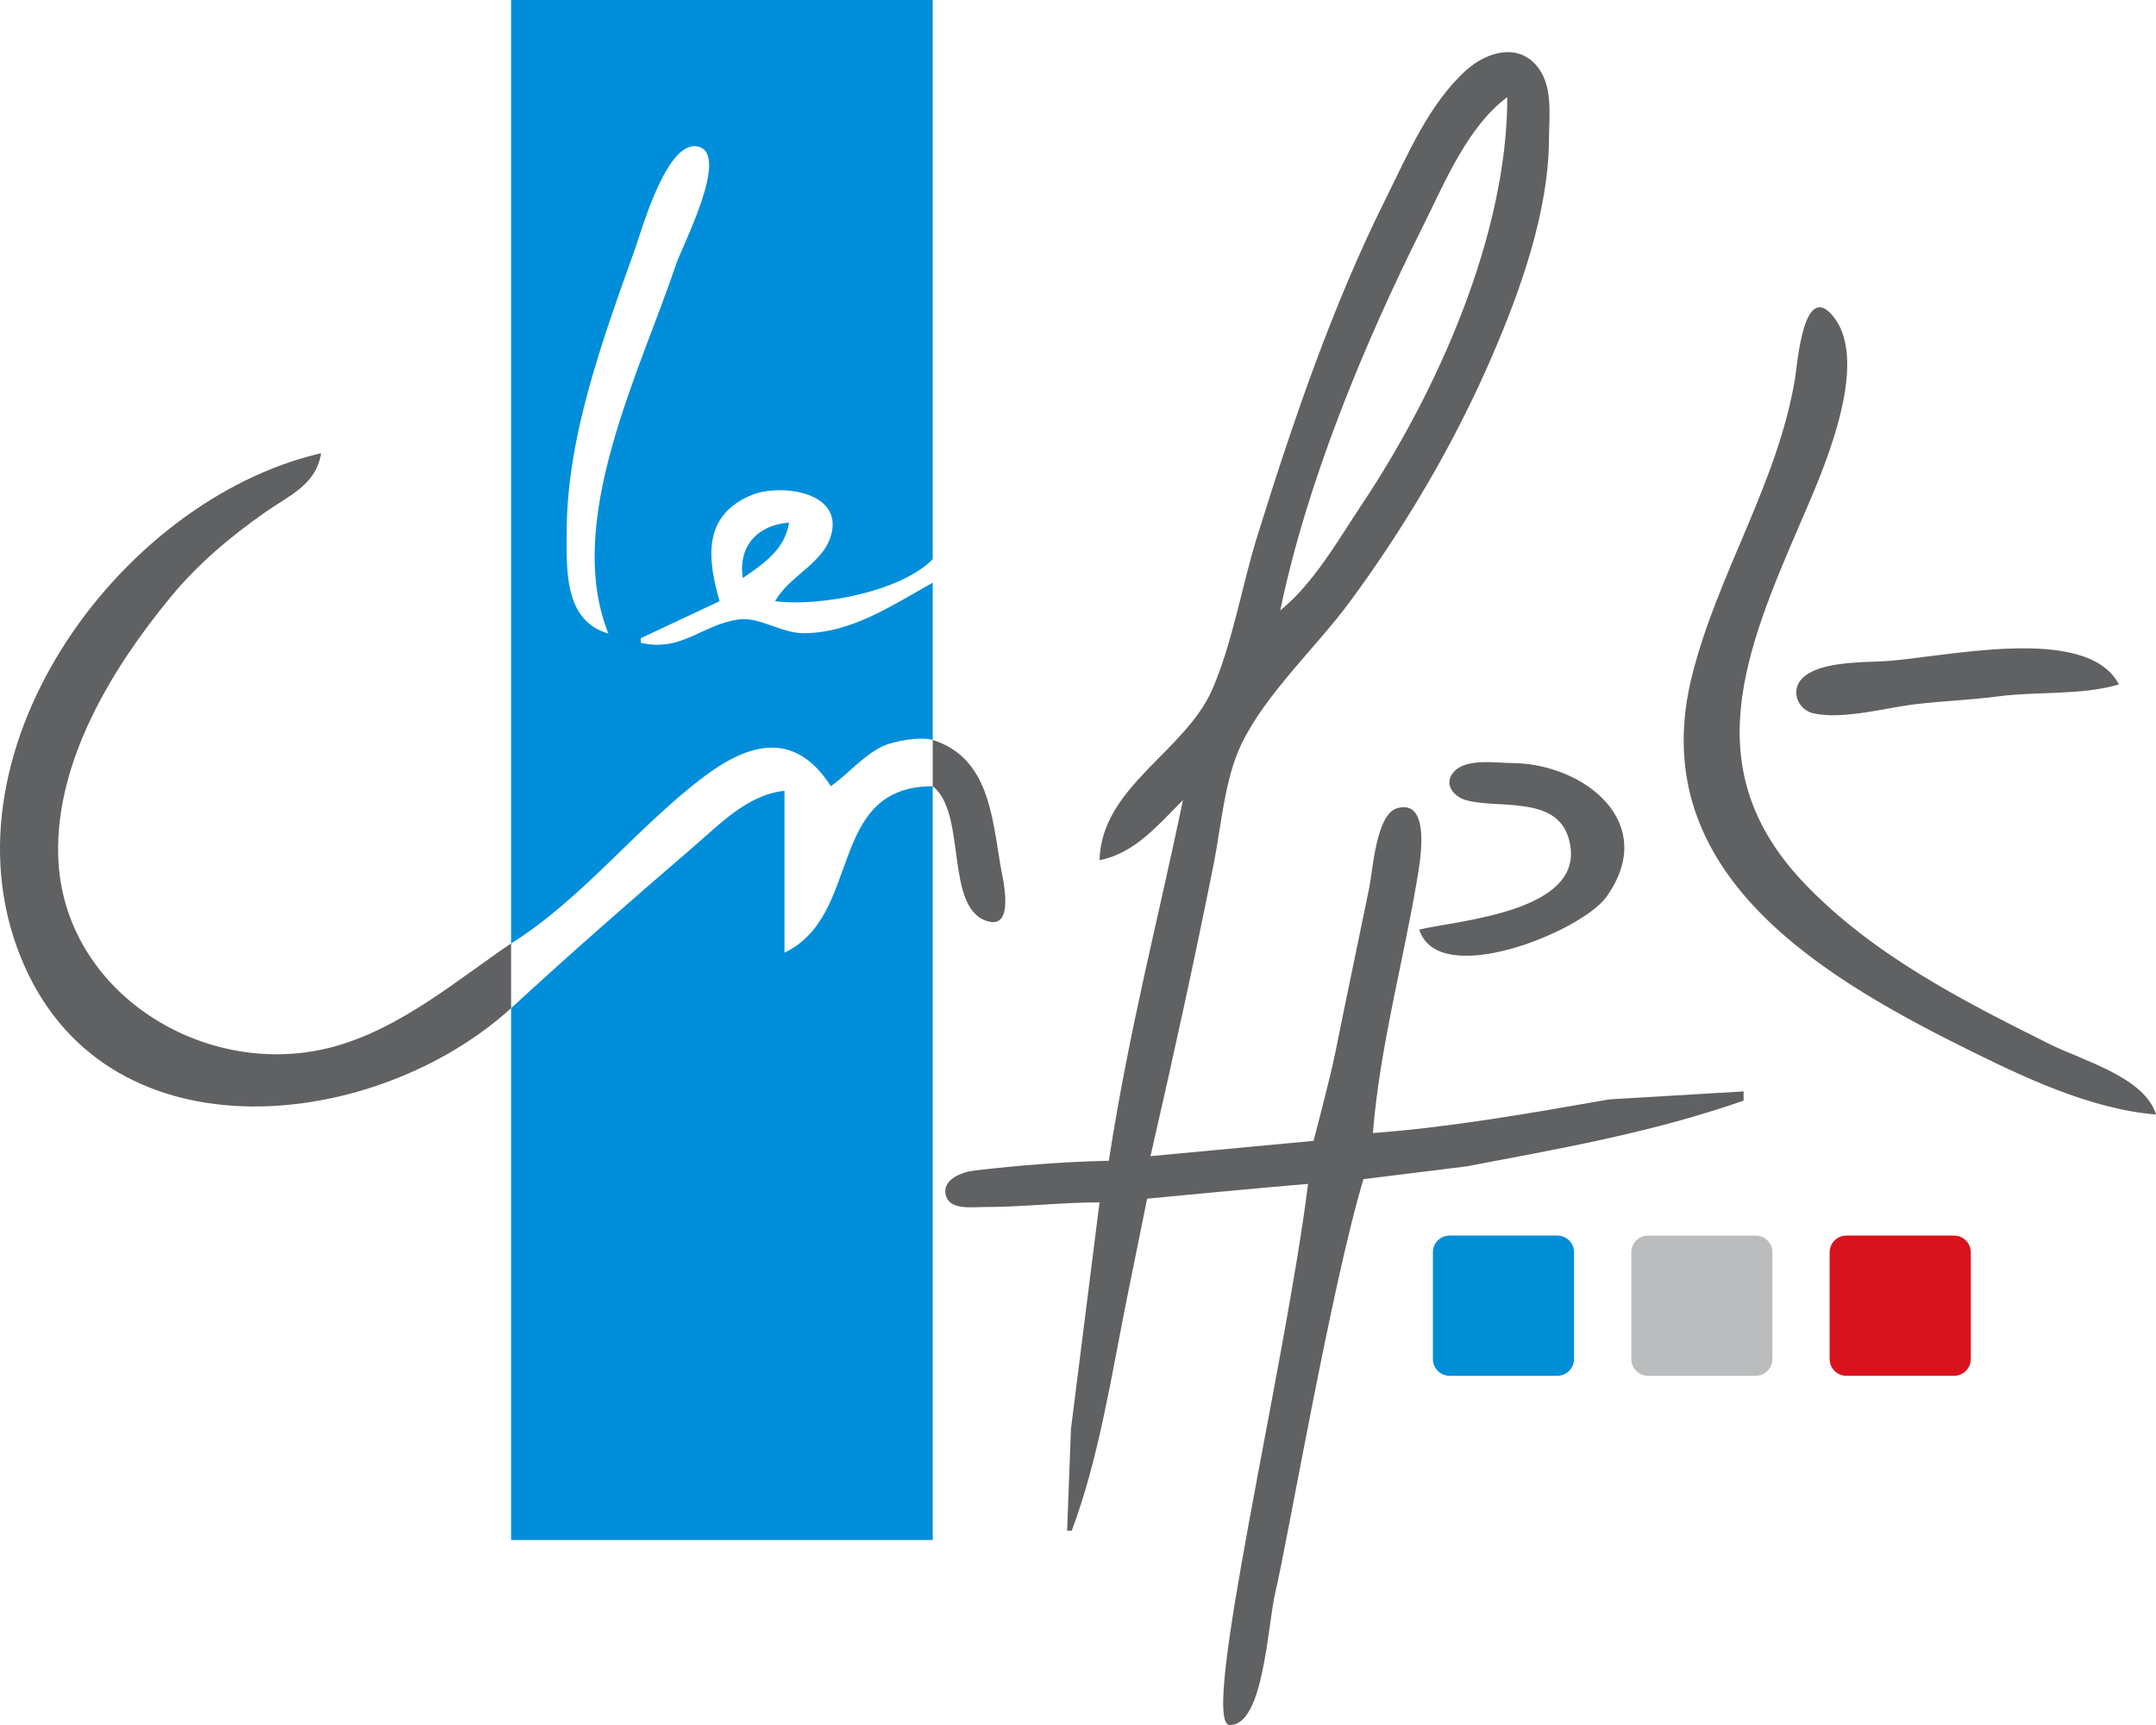 <?xml version="1.0" encoding="UTF-8"?> <svg xmlns="http://www.w3.org/2000/svg" width="75" height="60" viewBox="0 0 75 60" fill="none"><g clip-path="url(#clip0_39_235)"><path d="M17.779 0V32.815C20.288 31.248 22.174 28.738 24.549 26.97C26.187 25.751 27.716 25.492 28.901 27.346C29.507 26.92 30.006 26.304 30.674 25.971C31.088 25.764 32.038 25.615 32.447 25.737V20.268C31.056 21.04 29.611 22.032 27.933 22.024C27.17 22.021 26.412 21.439 25.677 21.549C24.396 21.739 23.713 22.685 22.292 22.359V22.198L25.032 20.911C24.621 19.474 24.405 17.931 26.161 17.213C27.082 16.837 29.232 17.059 28.939 18.499C28.718 19.585 27.457 20.002 26.966 20.911C28.548 21.111 31.347 20.572 32.447 19.449V13.834V0H17.779ZM21.164 22.037C19.613 21.592 19.711 19.813 19.713 18.498C19.718 15.178 20.977 11.779 22.081 8.686C22.337 7.969 23.217 4.779 24.318 5.107C25.369 5.421 23.737 8.547 23.528 9.169C22.244 12.975 19.606 18.145 21.164 22.037ZM17.779 35.067V53.565H32.447V27.346C28.734 27.356 30.021 31.837 27.289 33.136V27.506C25.983 27.648 25.02 28.686 24.065 29.505C21.946 31.322 19.833 33.178 17.779 35.067ZM25.838 20.107C26.58 19.6 27.305 19.105 27.45 18.177C26.348 18.26 25.674 18.997 25.838 20.107Z" fill="#008EDA"></path><path d="M38.249 29.919C39.484 29.681 40.297 28.681 41.151 27.828C40.294 31.97 39.293 35.724 38.572 40.375C37.031 40.407 35.429 40.534 33.898 40.714C33.464 40.765 32.727 41.027 32.913 41.613C33.065 42.094 33.841 41.983 34.22 41.983C35.572 41.986 36.899 41.822 38.249 41.822L37.255 49.704L37.121 53.243H37.282C38.221 50.747 38.662 47.858 39.186 45.242C39.359 44.38 39.905 41.692 39.905 41.692C39.905 41.692 44.244 41.278 45.503 41.179C44.716 47.508 41.736 59.887 42.763 59.999C43.969 60.062 44.092 56.49 44.375 55.334C44.756 53.778 46.322 44.673 47.43 41.014L51.033 40.567C54.172 39.964 57.359 39.428 60.654 38.284V37.962L55.98 38.24C53.205 38.726 50.43 39.213 47.759 39.41C47.994 36.45 48.809 33.49 49.301 30.563C49.388 30.044 49.812 27.771 48.607 28.11C47.869 28.317 47.757 30.262 47.63 30.884C47.237 32.815 46.825 34.743 46.438 36.675C46.281 37.458 45.695 39.682 45.695 39.682L40.022 40.214C40.891 36.426 41.548 33.399 42.215 30.08C42.48 28.759 42.594 27.117 43.177 25.898C44.022 24.13 45.802 22.501 46.972 20.911C48.909 18.28 50.612 15.385 51.905 12.386C52.9 10.078 53.872 7.364 53.884 4.826C53.889 3.999 54.031 2.971 53.457 2.289C52.77 1.472 51.679 1.83 50.998 2.447C49.7 3.625 48.97 5.382 48.203 6.917C46.345 10.635 44.968 14.696 43.734 18.659C43.197 20.385 42.891 22.311 42.176 23.968C41.236 26.145 38.311 27.366 38.249 29.919ZM52.434 3.378C52.434 8.17 50.003 13.604 47.383 17.533C46.549 18.784 45.71 20.279 44.536 21.233C45.468 16.738 47.445 11.979 49.493 7.882C50.248 6.37 51.047 4.406 52.434 3.378ZM75 38.766C74.616 37.47 72.422 36.877 71.293 36.314C68.243 34.792 65.143 33.212 62.764 30.721C58.973 26.751 60.717 22.627 62.634 18.177C63.325 16.573 65.129 12.644 63.759 10.99C62.727 9.744 62.52 12.72 62.44 13.19C61.826 16.829 59.756 19.941 58.864 23.485C57.184 30.163 63.018 33.793 68.23 36.393C70.289 37.42 72.678 38.577 75 38.766ZM32.447 27.346C33.659 28.303 32.835 31.634 34.38 32.05C35.332 32.306 34.865 30.482 34.798 30.08C34.507 28.35 34.376 26.352 32.447 25.737V27.346ZM17.779 35.067V32.815C15.881 34.1 13.965 35.748 11.653 36.394C7.203 37.639 2.154 34.55 2.024 29.758C1.934 26.443 3.923 23.207 5.95 20.75C6.891 19.61 8.025 18.656 9.236 17.81C10.073 17.225 11 16.858 11.17 15.764C4.057 17.406 -2.376 26.375 0.86 33.619C3.902 40.426 13.124 39.306 17.779 35.067ZM73.71 23.807C72.586 21.648 67.485 22.905 65.49 23.002C64.731 23.04 63.252 23.017 62.686 23.602C62.273 24.03 62.542 24.695 63.09 24.813C64.135 25.038 65.565 24.622 66.618 24.496C67.582 24.381 68.557 24.348 69.52 24.221C70.881 24.042 72.398 24.194 73.71 23.807ZM49.371 32.332C50.037 34.436 55.01 32.403 55.875 31.204C57.744 28.612 55.091 26.553 52.595 26.541C52.027 26.539 51.041 26.372 50.599 26.821C50.186 27.242 50.549 27.704 51.001 27.832C52.099 28.141 54.102 27.665 54.556 29.121C55.361 31.706 50.75 32.005 49.371 32.332Z" fill="#606163"></path><path d="M54.174 42.977H50.428C50.106 42.977 49.846 43.237 49.846 43.557V47.273C49.846 47.593 50.106 47.853 50.428 47.853H54.174C54.495 47.853 54.755 47.593 54.755 47.273V43.557C54.755 43.237 54.495 42.977 54.174 42.977Z" fill="#008ED7"></path><path d="M61.075 42.977H57.328C57.007 42.977 56.747 43.237 56.747 43.557V47.273C56.747 47.593 57.007 47.853 57.328 47.853H61.075C61.396 47.853 61.656 47.593 61.656 47.273V43.557C61.656 43.237 61.396 42.977 61.075 42.977Z" fill="#BBBCBE"></path><path d="M67.975 42.977H64.229C63.908 42.977 63.647 43.237 63.647 43.557V47.273C63.647 47.593 63.908 47.853 64.229 47.853H67.975C68.296 47.853 68.557 47.593 68.557 47.273V43.557C68.557 43.237 68.296 42.977 67.975 42.977Z" fill="#D8131E"></path></g><defs><clipPath id="clip0_39_235"><rect width="75" height="60" fill="white"></rect></clipPath></defs></svg> 